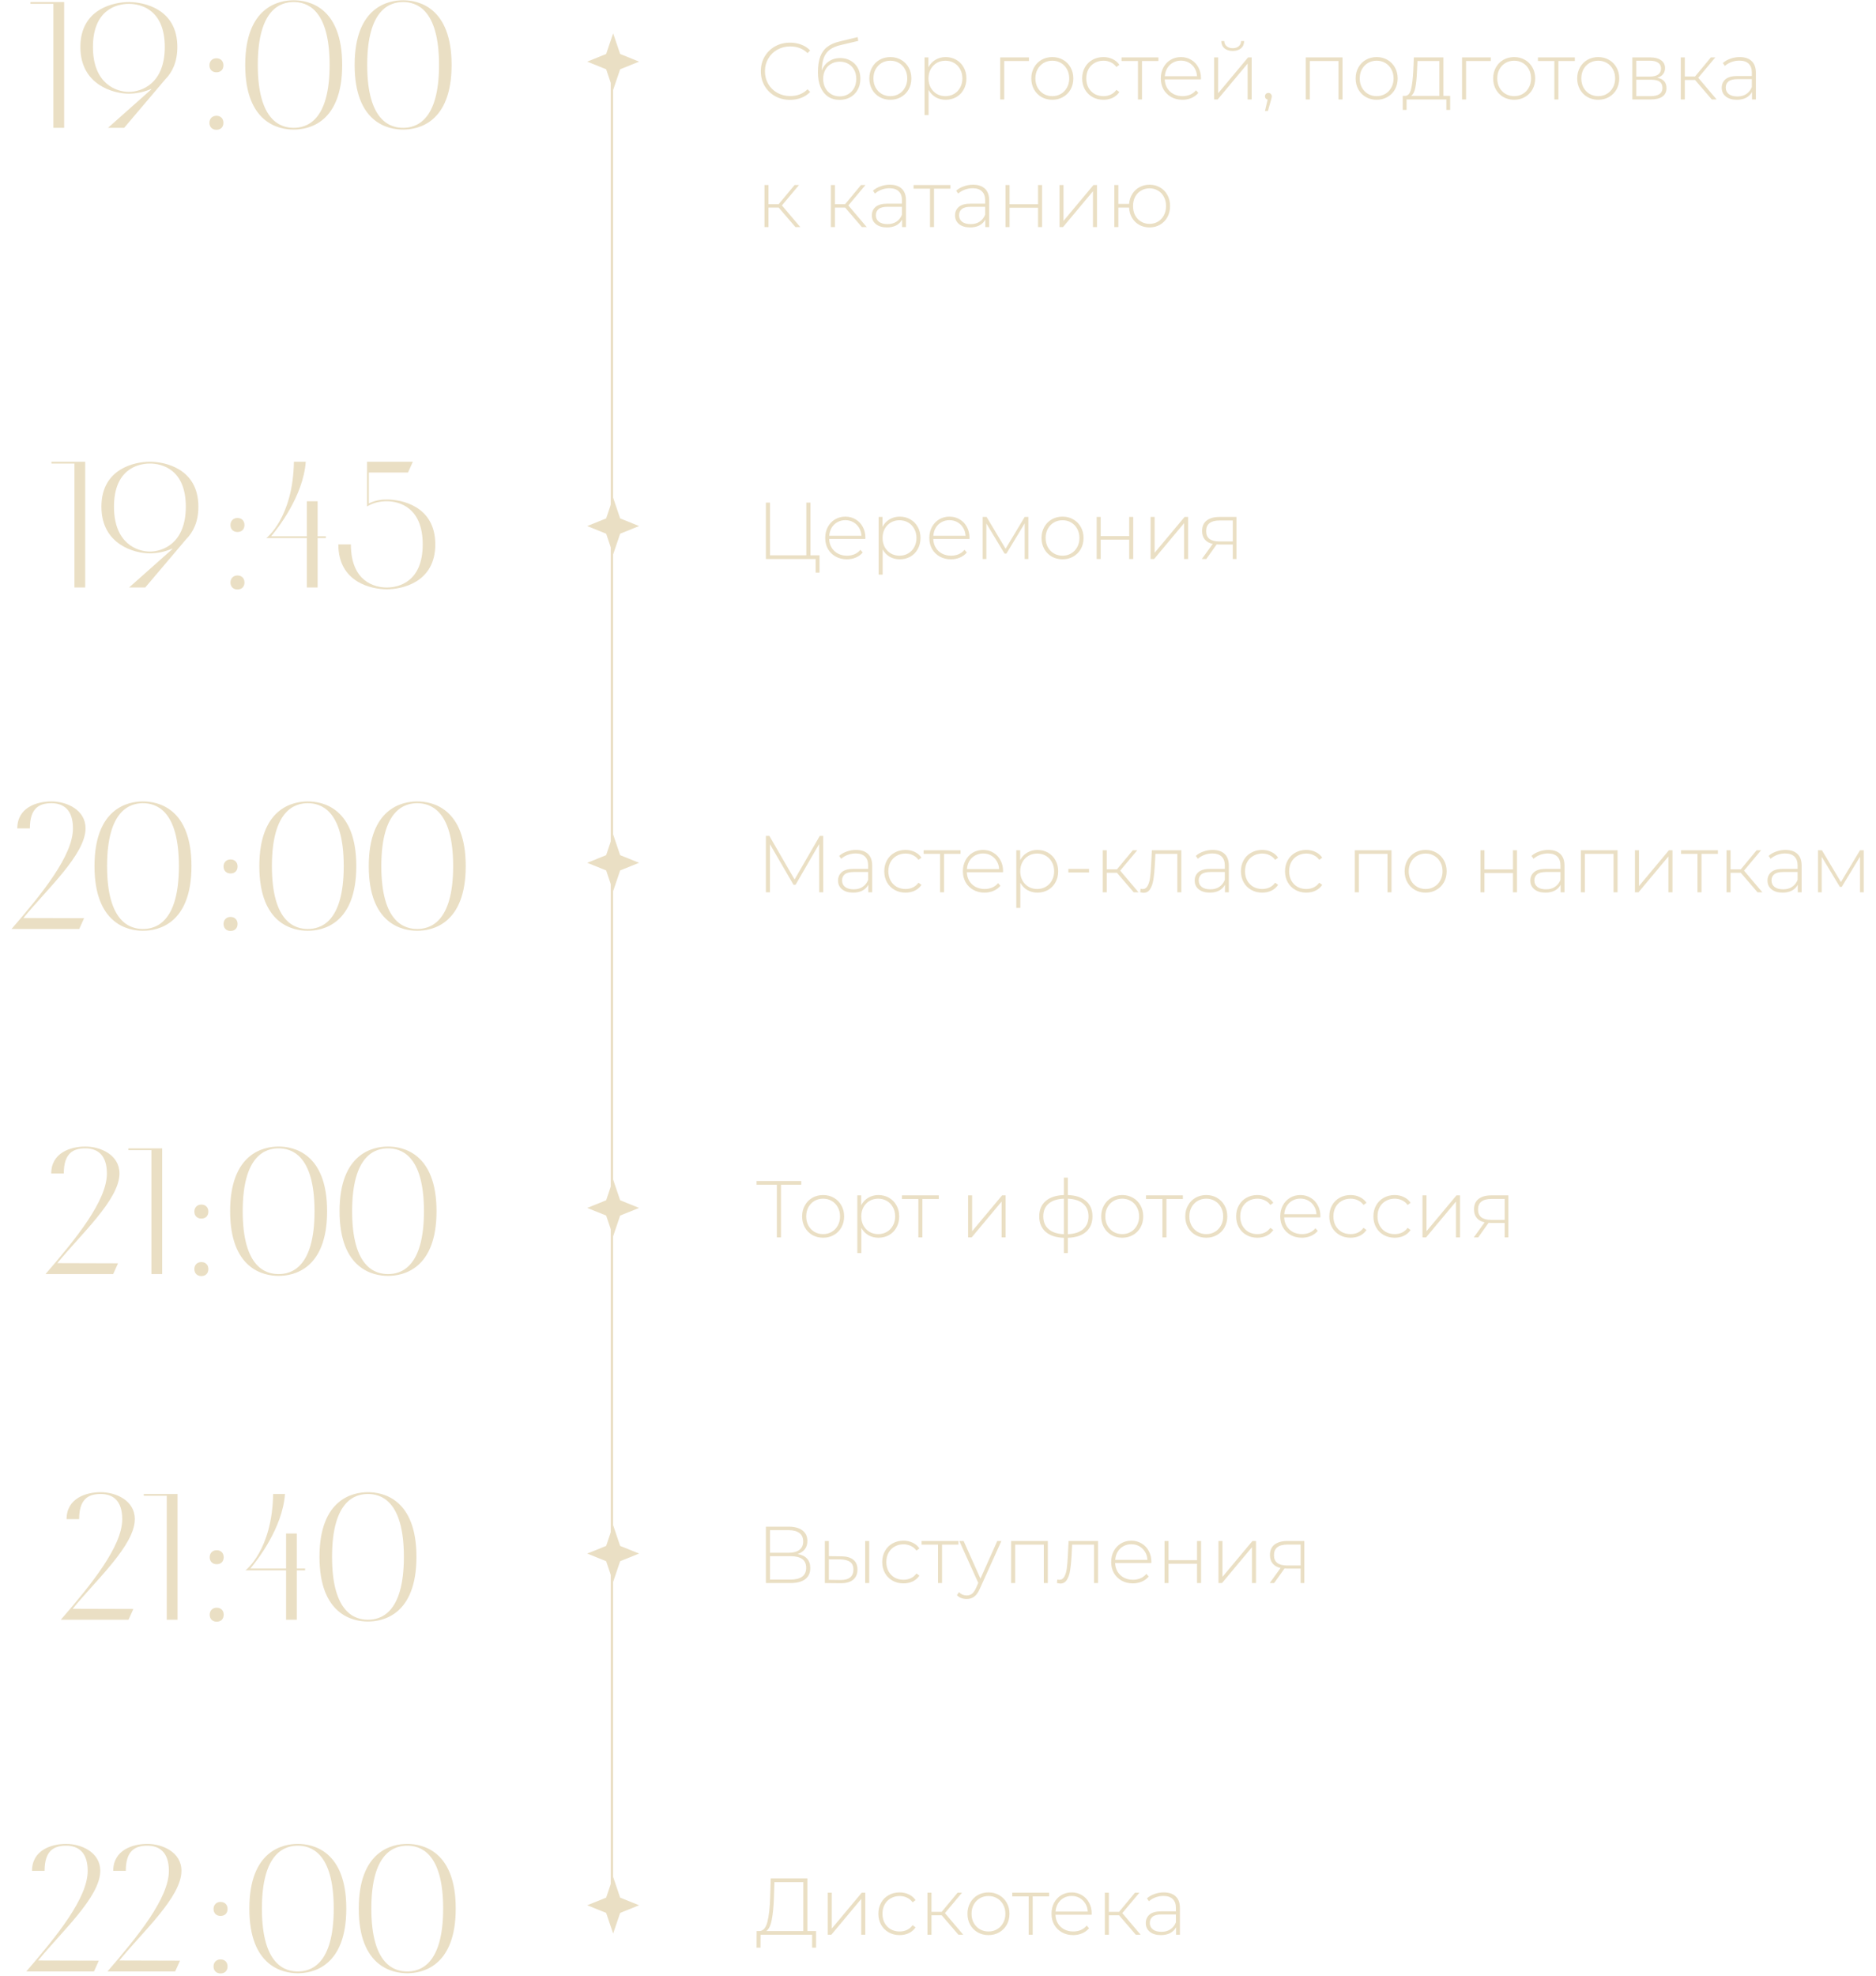 <?xml version="1.0" encoding="UTF-8"?> <svg xmlns="http://www.w3.org/2000/svg" width="397" height="418" viewBox="0 0 397 418" fill="none"><path d="M13.577 27.035H11.297V0.815H6.433V0.435H13.577V27.035ZM27.269 0.435C30.423 0.435 37.529 1.841 37.529 9.935C37.529 13.089 36.465 15.293 34.945 16.813L26.281 27.035H22.861L32.019 18.903L31.943 18.827C30.233 19.587 28.447 19.815 27.269 19.815C24.115 19.815 17.009 18.029 17.009 9.935C17.009 1.841 24.115 0.435 27.269 0.435ZM27.269 19.435C29.853 19.435 34.869 17.801 34.869 9.935C34.869 2.069 29.853 0.815 27.269 0.815C24.685 0.815 19.669 2.069 19.669 9.935C19.669 17.801 24.685 19.435 27.269 19.435ZM44.318 13.811C44.318 12.937 44.926 12.329 45.8 12.329C46.712 12.329 47.282 12.937 47.282 13.811C47.282 14.723 46.712 15.293 45.8 15.293C44.926 15.293 44.318 14.723 44.318 13.811ZM44.318 25.971C44.318 25.097 44.926 24.489 45.8 24.489C46.712 24.489 47.282 25.097 47.282 25.971C47.282 26.883 46.712 27.453 45.8 27.453C44.926 27.453 44.318 26.883 44.318 25.971ZM51.892 13.735C51.892 1.461 58.998 0.055 62.152 0.055C65.306 0.055 72.412 1.461 72.412 13.735C72.412 26.009 65.306 27.415 62.152 27.415C58.998 27.415 51.892 26.009 51.892 13.735ZM69.752 13.735C69.752 1.689 64.736 0.435 62.152 0.435C59.568 0.435 54.552 1.689 54.552 13.735C54.552 25.781 59.568 27.035 62.152 27.035C64.736 27.035 69.752 25.781 69.752 13.735ZM75.048 13.735C75.048 1.461 82.154 0.055 85.308 0.055C88.462 0.055 95.568 1.461 95.568 13.735C95.568 26.009 88.462 27.415 85.308 27.415C82.154 27.415 75.048 26.009 75.048 13.735ZM92.908 13.735C92.908 1.689 87.892 0.435 85.308 0.435C82.724 0.435 77.708 1.689 77.708 13.735C77.708 25.781 82.724 27.035 85.308 27.035C87.892 27.035 92.908 25.781 92.908 13.735Z" fill="#EADFC4"></path><path d="M15.441 175.216C15.441 171.302 13.465 169.896 10.881 169.896C8.297 169.896 6.321 170.922 6.321 175.216H3.661C3.661 170.846 7.727 169.516 10.881 169.516C14.035 169.516 18.101 171.226 18.101 175.216C18.101 180.764 9.817 188.174 4.953 194.178L17.797 194.216L16.771 196.496H2.445C8.981 188.934 15.441 180.954 15.441 175.216ZM19.998 183.196C19.998 170.922 27.104 169.516 30.258 169.516C33.412 169.516 40.518 170.922 40.518 183.196C40.518 195.47 33.412 196.876 30.258 196.876C27.104 196.876 19.998 195.47 19.998 183.196ZM37.858 183.196C37.858 171.15 32.842 169.896 30.258 169.896C27.674 169.896 22.658 171.15 22.658 183.196C22.658 195.242 27.674 196.496 30.258 196.496C32.842 196.496 37.858 195.242 37.858 183.196ZM47.306 183.272C47.306 182.398 47.914 181.79 48.788 181.79C49.7 181.79 50.27 182.398 50.27 183.272C50.27 184.184 49.7 184.754 48.788 184.754C47.914 184.754 47.306 184.184 47.306 183.272ZM47.306 195.432C47.306 194.558 47.914 193.95 48.788 193.95C49.7 193.95 50.27 194.558 50.27 195.432C50.27 196.344 49.7 196.914 48.788 196.914C47.914 196.914 47.306 196.344 47.306 195.432ZM54.88 183.196C54.88 170.922 61.986 169.516 65.141 169.516C68.294 169.516 75.4 170.922 75.4 183.196C75.4 195.47 68.294 196.876 65.141 196.876C61.986 196.876 54.88 195.47 54.88 183.196ZM72.74 183.196C72.74 171.15 67.725 169.896 65.141 169.896C62.556 169.896 57.541 171.15 57.541 183.196C57.541 195.242 62.556 196.496 65.141 196.496C67.725 196.496 72.74 195.242 72.74 183.196ZM78.037 183.196C78.037 170.922 85.143 169.516 88.297 169.516C91.451 169.516 98.557 170.922 98.557 183.196C98.557 195.47 91.451 196.876 88.297 196.876C85.143 196.876 78.037 195.47 78.037 183.196ZM95.897 183.196C95.897 171.15 90.881 169.896 88.297 169.896C85.713 169.896 80.697 171.15 80.697 183.196C80.697 195.242 85.713 196.496 88.297 196.496C90.881 196.496 95.897 195.242 95.897 183.196Z" fill="#EADFC4"></path><path d="M22.621 248.216C22.621 244.302 20.645 242.896 18.061 242.896C15.477 242.896 13.501 243.922 13.501 248.216H10.841C10.841 243.846 14.907 242.516 18.061 242.516C21.215 242.516 25.281 244.226 25.281 248.216C25.281 253.764 16.997 261.174 12.133 267.178L24.977 267.216L23.951 269.496H9.625C16.161 261.934 22.621 253.954 22.621 248.216ZM34.321 269.496H32.041V243.276H27.177V242.896H34.321V269.496ZM41.127 256.272C41.127 255.398 41.735 254.79 42.609 254.79C43.521 254.79 44.091 255.398 44.091 256.272C44.091 257.184 43.521 257.754 42.609 257.754C41.735 257.754 41.127 257.184 41.127 256.272ZM41.127 268.432C41.127 267.558 41.735 266.95 42.609 266.95C43.521 266.95 44.091 267.558 44.091 268.432C44.091 269.344 43.521 269.914 42.609 269.914C41.735 269.914 41.127 269.344 41.127 268.432ZM48.701 256.196C48.701 243.922 55.807 242.516 58.961 242.516C62.115 242.516 69.221 243.922 69.221 256.196C69.221 268.47 62.115 269.876 58.961 269.876C55.807 269.876 48.701 268.47 48.701 256.196ZM66.561 256.196C66.561 244.15 61.545 242.896 58.961 242.896C56.377 242.896 51.361 244.15 51.361 256.196C51.361 268.242 56.377 269.496 58.961 269.496C61.545 269.496 66.561 268.242 66.561 256.196ZM71.857 256.196C71.857 243.922 78.963 242.516 82.117 242.516C85.271 242.516 92.377 243.922 92.377 256.196C92.377 268.47 85.271 269.876 82.117 269.876C78.963 269.876 71.857 268.47 71.857 256.196ZM89.717 256.196C89.717 244.15 84.701 242.896 82.117 242.896C79.533 242.896 74.517 244.15 74.517 256.196C74.517 268.242 79.533 269.496 82.117 269.496C84.701 269.496 89.717 268.242 89.717 256.196Z" fill="#EADFC4"></path><path d="M25.869 321.325C25.869 317.411 23.893 316.005 21.309 316.005C18.725 316.005 16.749 317.031 16.749 321.325H14.089C14.089 316.955 18.155 315.625 21.309 315.625C24.463 315.625 28.529 317.335 28.529 321.325C28.529 326.873 20.245 334.283 15.381 340.287L28.225 340.325L27.199 342.605H12.873C19.409 335.043 25.869 327.063 25.869 321.325ZM37.569 342.605H35.289V316.385H30.425V316.005H37.569V342.605ZM44.375 329.381C44.375 328.507 44.983 327.899 45.857 327.899C46.769 327.899 47.339 328.507 47.339 329.381C47.339 330.293 46.769 330.863 45.857 330.863C44.983 330.863 44.375 330.293 44.375 329.381ZM44.375 341.541C44.375 340.667 44.983 340.059 45.857 340.059C46.769 340.059 47.339 340.667 47.339 341.541C47.339 342.453 46.769 343.023 45.857 343.023C44.983 343.023 44.375 342.453 44.375 341.541ZM62.817 342.605H60.537V332.155H51.949C51.949 332.155 57.611 327.899 57.801 316.005H60.309C59.777 323.301 54.343 330.141 52.975 331.775H60.537V324.365H62.817V331.775H64.565V332.155H62.817V342.605ZM67.609 329.305C67.609 317.031 74.715 315.625 77.869 315.625C81.023 315.625 88.129 317.031 88.129 329.305C88.129 341.579 81.023 342.985 77.869 342.985C74.715 342.985 67.609 341.579 67.609 329.305ZM85.469 329.305C85.469 317.259 80.453 316.005 77.869 316.005C75.285 316.005 70.269 317.259 70.269 329.305C70.269 341.351 75.285 342.605 77.869 342.605C80.453 342.605 85.469 341.351 85.469 329.305Z" fill="#EADFC4"></path><path d="M18.557 395.72C18.557 391.806 16.581 390.4 13.997 390.4C11.413 390.4 9.437 391.426 9.437 395.72H6.777C6.777 391.35 10.843 390.02 13.997 390.02C17.151 390.02 21.217 391.73 21.217 395.72C21.217 401.268 12.933 408.678 8.069 414.682L20.913 414.72L19.887 417H5.561C12.097 409.438 18.557 401.458 18.557 395.72ZM35.739 395.72C35.739 391.806 33.763 390.4 31.179 390.4C28.595 390.4 26.619 391.426 26.619 395.72H23.959C23.959 391.35 28.025 390.02 31.179 390.02C34.333 390.02 38.399 391.73 38.399 395.72C38.399 401.268 30.115 408.678 25.251 414.682L38.095 414.72L37.069 417H22.743C29.279 409.438 35.739 401.458 35.739 395.72ZM45.19 403.776C45.19 402.902 45.798 402.294 46.672 402.294C47.584 402.294 48.154 402.902 48.154 403.776C48.154 404.688 47.584 405.258 46.672 405.258C45.798 405.258 45.19 404.688 45.19 403.776ZM45.19 415.936C45.19 415.062 45.798 414.454 46.672 414.454C47.584 414.454 48.154 415.062 48.154 415.936C48.154 416.848 47.584 417.418 46.672 417.418C45.798 417.418 45.19 416.848 45.19 415.936ZM52.764 403.7C52.764 391.426 59.87 390.02 63.024 390.02C66.178 390.02 73.284 391.426 73.284 403.7C73.284 415.974 66.178 417.38 63.024 417.38C59.87 417.38 52.764 415.974 52.764 403.7ZM70.624 403.7C70.624 391.654 65.608 390.4 63.024 390.4C60.44 390.4 55.424 391.654 55.424 403.7C55.424 415.746 60.44 417 63.024 417C65.608 417 70.624 415.746 70.624 403.7ZM75.921 403.7C75.921 391.426 83.026 390.02 86.18 390.02C89.335 390.02 96.441 391.426 96.441 403.7C96.441 415.974 89.335 417.38 86.18 417.38C83.026 417.38 75.921 415.974 75.921 403.7ZM93.781 403.7C93.781 391.654 88.764 390.4 86.18 390.4C83.597 390.4 78.581 391.654 78.581 403.7C78.581 415.746 83.597 417 86.18 417C88.764 417 93.781 415.746 93.781 403.7Z" fill="#EADFC4"></path><path d="M18.029 124.27H15.749V98.049H10.885V97.669H18.029V124.27ZM31.721 97.669C34.876 97.669 41.981 99.076 41.981 107.17C41.981 110.324 40.917 112.528 39.398 114.048L30.733 124.27H27.314L36.471 116.138L36.395 116.062C34.685 116.822 32.9 117.05 31.721 117.05C28.567 117.05 21.462 115.264 21.462 107.17C21.462 99.076 28.567 97.669 31.721 97.669ZM31.721 116.67C34.306 116.67 39.322 115.036 39.322 107.17C39.322 99.303 34.306 98.049 31.721 98.049C29.137 98.049 24.122 99.303 24.122 107.17C24.122 115.036 29.137 116.67 31.721 116.67ZM48.77 111.046C48.77 110.172 49.378 109.564 50.252 109.564C51.164 109.564 51.734 110.172 51.734 111.046C51.734 111.958 51.164 112.528 50.252 112.528C49.378 112.528 48.77 111.958 48.77 111.046ZM48.77 123.206C48.77 122.332 49.378 121.724 50.252 121.724C51.164 121.724 51.734 122.332 51.734 123.206C51.734 124.118 51.164 124.688 50.252 124.688C49.378 124.688 48.77 124.118 48.77 123.206ZM67.212 124.27H64.932V113.82H56.344C56.344 113.82 62.006 109.564 62.196 97.669H64.704C64.172 104.966 58.738 111.806 57.37 113.44H64.932V106.03H67.212V113.44H68.96V113.82H67.212V124.27ZM77.676 107.132V97.669H87.366L86.34 99.95H78.056V106.486C79.5 105.764 80.868 105.65 81.856 105.65C85.01 105.65 92.116 107.056 92.116 115.15C92.116 123.244 85.01 124.65 81.856 124.65C78.702 124.65 71.596 123.244 71.596 115.15H74.256C74.256 123.016 79.272 124.27 81.856 124.27C84.44 124.27 89.456 123.016 89.456 115.15C89.456 107.284 84.44 106.03 81.856 106.03C80.716 106.03 79.12 106.22 77.676 107.132Z" fill="#EADFC4"></path><path d="M167.194 21.12C166.024 21.12 164.968 20.859 164.025 20.337C163.093 19.814 162.355 19.093 161.81 18.173C161.276 17.253 161.009 16.219 161.009 15.072C161.009 13.924 161.276 12.891 161.81 11.971C162.355 11.051 163.093 10.329 164.025 9.807C164.968 9.284 166.024 9.023 167.194 9.023C168.057 9.023 168.852 9.165 169.579 9.449C170.306 9.722 170.925 10.13 171.437 10.676L170.891 11.238C169.937 10.295 168.716 9.824 167.228 9.824C166.228 9.824 165.32 10.051 164.502 10.505C163.684 10.96 163.042 11.59 162.577 12.397C162.111 13.192 161.878 14.084 161.878 15.072C161.878 16.06 162.111 16.957 162.577 17.764C163.042 18.559 163.684 19.184 164.502 19.638C165.32 20.092 166.228 20.32 167.228 20.32C168.705 20.32 169.926 19.843 170.891 18.888L171.437 19.451C170.925 19.996 170.301 20.41 169.562 20.694C168.835 20.978 168.046 21.12 167.194 21.12ZM177.813 12.277C178.642 12.277 179.374 12.465 180.011 12.84C180.658 13.203 181.164 13.714 181.527 14.373C181.89 15.032 182.072 15.793 182.072 16.656C182.072 17.52 181.885 18.292 181.51 18.974C181.146 19.644 180.63 20.172 179.959 20.558C179.301 20.933 178.545 21.12 177.693 21.12C176.716 21.12 175.882 20.882 175.189 20.405C174.507 19.928 173.985 19.252 173.621 18.377C173.269 17.503 173.093 16.48 173.093 15.31C173.093 13.981 173.252 12.879 173.57 12.005C173.899 11.13 174.388 10.443 175.035 9.943C175.694 9.432 176.535 9.051 177.557 8.802L181.493 7.847L181.629 8.648L177.881 9.534C176.961 9.75 176.211 10.068 175.632 10.488C175.064 10.897 174.638 11.46 174.354 12.175C174.07 12.891 173.922 13.805 173.911 14.918C174.206 14.101 174.7 13.459 175.393 12.993C176.086 12.516 176.893 12.277 177.813 12.277ZM177.71 20.388C178.381 20.388 178.983 20.229 179.516 19.911C180.05 19.593 180.465 19.155 180.76 18.599C181.056 18.031 181.203 17.389 181.203 16.673C181.203 15.958 181.056 15.327 180.76 14.782C180.465 14.226 180.05 13.8 179.516 13.504C178.994 13.197 178.392 13.044 177.71 13.044C177.029 13.044 176.421 13.197 175.887 13.504C175.353 13.8 174.939 14.226 174.643 14.782C174.348 15.327 174.2 15.958 174.2 16.673C174.2 17.389 174.348 18.031 174.643 18.599C174.939 19.155 175.353 19.593 175.887 19.911C176.421 20.229 177.029 20.388 177.71 20.388ZM188.415 21.103C187.574 21.103 186.813 20.91 186.132 20.524C185.461 20.138 184.933 19.604 184.547 18.922C184.161 18.23 183.968 17.451 183.968 16.588C183.968 15.725 184.161 14.952 184.547 14.271C184.933 13.578 185.461 13.038 186.132 12.652C186.813 12.266 187.574 12.073 188.415 12.073C189.255 12.073 190.011 12.266 190.681 12.652C191.362 13.038 191.896 13.578 192.283 14.271C192.669 14.952 192.862 15.725 192.862 16.588C192.862 17.451 192.669 18.23 192.283 18.922C191.896 19.604 191.362 20.138 190.681 20.524C190.011 20.91 189.255 21.103 188.415 21.103ZM188.415 20.337C189.096 20.337 189.704 20.178 190.238 19.86C190.783 19.541 191.209 19.099 191.516 18.53C191.834 17.963 191.993 17.315 191.993 16.588C191.993 15.861 191.834 15.214 191.516 14.646C191.209 14.078 190.783 13.635 190.238 13.317C189.704 12.999 189.096 12.84 188.415 12.84C187.733 12.84 187.12 12.999 186.575 13.317C186.041 13.635 185.615 14.078 185.297 14.646C184.99 15.214 184.837 15.861 184.837 16.588C184.837 17.315 184.99 17.963 185.297 18.53C185.615 19.099 186.041 19.541 186.575 19.86C187.12 20.178 187.733 20.337 188.415 20.337ZM200.117 12.073C200.947 12.073 201.696 12.266 202.366 12.652C203.037 13.038 203.559 13.572 203.934 14.254C204.32 14.935 204.513 15.713 204.513 16.588C204.513 17.463 204.32 18.247 203.934 18.939C203.559 19.621 203.037 20.155 202.366 20.541C201.696 20.916 200.947 21.103 200.117 21.103C199.334 21.103 198.624 20.922 197.988 20.558C197.352 20.183 196.857 19.666 196.505 19.008V24.341H195.653V12.141H196.471V14.237C196.823 13.555 197.317 13.027 197.954 12.652C198.601 12.266 199.322 12.073 200.117 12.073ZM200.066 20.337C200.748 20.337 201.361 20.178 201.906 19.86C202.452 19.541 202.878 19.099 203.184 18.53C203.502 17.963 203.661 17.315 203.661 16.588C203.661 15.861 203.502 15.214 203.184 14.646C202.878 14.078 202.452 13.635 201.906 13.317C201.361 12.999 200.748 12.84 200.066 12.84C199.385 12.84 198.771 12.999 198.226 13.317C197.692 13.635 197.266 14.078 196.948 14.646C196.642 15.214 196.488 15.861 196.488 16.588C196.488 17.315 196.642 17.963 196.948 18.53C197.266 19.099 197.692 19.541 198.226 19.86C198.771 20.178 199.385 20.337 200.066 20.337ZM217.743 12.908H212.512V21.035H211.66V12.141H217.743V12.908ZM222.691 21.103C221.851 21.103 221.09 20.91 220.408 20.524C219.738 20.138 219.21 19.604 218.824 18.922C218.437 18.23 218.244 17.451 218.244 16.588C218.244 15.725 218.437 14.952 218.824 14.271C219.21 13.578 219.738 13.038 220.408 12.652C221.09 12.266 221.851 12.073 222.691 12.073C223.532 12.073 224.287 12.266 224.957 12.652C225.639 13.038 226.173 13.578 226.559 14.271C226.945 14.952 227.138 15.725 227.138 16.588C227.138 17.451 226.945 18.23 226.559 18.922C226.173 19.604 225.639 20.138 224.957 20.524C224.287 20.91 223.532 21.103 222.691 21.103ZM222.691 20.337C223.373 20.337 223.981 20.178 224.514 19.86C225.06 19.541 225.486 19.099 225.792 18.53C226.11 17.963 226.269 17.315 226.269 16.588C226.269 15.861 226.11 15.214 225.792 14.646C225.486 14.078 225.06 13.635 224.514 13.317C223.981 12.999 223.373 12.84 222.691 12.84C222.01 12.84 221.396 12.999 220.851 13.317C220.317 13.635 219.891 14.078 219.573 14.646C219.267 15.214 219.113 15.861 219.113 16.588C219.113 17.315 219.267 17.963 219.573 18.53C219.891 19.099 220.317 19.541 220.851 19.86C221.396 20.178 222.01 20.337 222.691 20.337ZM233.508 21.103C232.645 21.103 231.872 20.91 231.191 20.524C230.509 20.138 229.975 19.604 229.589 18.922C229.203 18.23 229.01 17.451 229.01 16.588C229.01 15.713 229.203 14.935 229.589 14.254C229.975 13.561 230.509 13.027 231.191 12.652C231.872 12.266 232.645 12.073 233.508 12.073C234.224 12.073 234.871 12.215 235.45 12.499C236.041 12.771 236.518 13.175 236.882 13.709L236.251 14.169C235.933 13.726 235.536 13.396 235.059 13.18C234.593 12.953 234.076 12.84 233.508 12.84C232.815 12.84 232.19 12.999 231.634 13.317C231.089 13.623 230.657 14.061 230.339 14.629C230.032 15.197 229.879 15.85 229.879 16.588C229.879 17.326 230.032 17.98 230.339 18.547C230.657 19.116 231.089 19.558 231.634 19.877C232.19 20.183 232.815 20.337 233.508 20.337C234.076 20.337 234.593 20.229 235.059 20.013C235.536 19.786 235.933 19.451 236.251 19.008L236.882 19.468C236.518 20.002 236.041 20.41 235.45 20.694C234.871 20.967 234.224 21.103 233.508 21.103ZM245.144 12.908H241.668V21.035H240.816V12.908H237.34V12.141H245.144V12.908ZM254.134 16.793H246.484C246.507 17.485 246.683 18.105 247.012 18.65C247.341 19.184 247.784 19.598 248.341 19.894C248.909 20.189 249.545 20.337 250.249 20.337C250.829 20.337 251.363 20.234 251.851 20.03C252.351 19.814 252.765 19.502 253.095 19.093L253.589 19.655C253.203 20.121 252.714 20.479 252.124 20.729C251.544 20.978 250.914 21.103 250.232 21.103C249.346 21.103 248.557 20.91 247.864 20.524C247.171 20.138 246.626 19.604 246.228 18.922C245.842 18.241 245.649 17.463 245.649 16.588C245.649 15.725 245.831 14.952 246.194 14.271C246.569 13.578 247.08 13.038 247.728 12.652C248.375 12.266 249.102 12.073 249.909 12.073C250.715 12.073 251.436 12.266 252.072 12.652C252.72 13.027 253.225 13.555 253.589 14.237C253.964 14.918 254.151 15.691 254.151 16.554L254.134 16.793ZM249.909 12.823C249.284 12.823 248.722 12.965 248.222 13.249C247.722 13.521 247.319 13.913 247.012 14.424C246.717 14.924 246.546 15.492 246.501 16.128H253.316C253.282 15.492 253.112 14.924 252.805 14.424C252.498 13.924 252.095 13.533 251.595 13.249C251.096 12.965 250.533 12.823 249.909 12.823ZM256.935 12.141H257.787V19.723L264.125 12.141H264.875V21.035H264.023V13.453L257.685 21.035H256.935V12.141ZM260.871 10.778C260.155 10.778 259.576 10.596 259.133 10.233C258.69 9.858 258.463 9.341 258.451 8.682H259.082C259.093 9.148 259.263 9.517 259.593 9.79C259.934 10.062 260.36 10.199 260.871 10.199C261.382 10.199 261.802 10.062 262.132 9.79C262.461 9.517 262.631 9.148 262.643 8.682H263.29C263.279 9.341 263.052 9.858 262.609 10.233C262.166 10.596 261.586 10.778 260.871 10.778ZM268.413 19.655C268.617 19.655 268.787 19.729 268.924 19.877C269.06 20.013 269.128 20.178 269.128 20.371C269.128 20.484 269.111 20.604 269.077 20.729C269.054 20.853 269.02 20.995 268.975 21.154L268.31 23.472H267.697L268.259 21.069C268.089 21.024 267.953 20.944 267.85 20.831C267.748 20.706 267.697 20.552 267.697 20.371C267.697 20.166 267.765 19.996 267.901 19.86C268.038 19.723 268.208 19.655 268.413 19.655ZM284.106 12.141V21.035H283.254V12.908H277.188V21.035H276.336V12.141H284.106ZM291.328 21.103C290.487 21.103 289.726 20.91 289.045 20.524C288.374 20.138 287.846 19.604 287.46 18.922C287.074 18.23 286.881 17.451 286.881 16.588C286.881 15.725 287.074 14.952 287.46 14.271C287.846 13.578 288.374 13.038 289.045 12.652C289.726 12.266 290.487 12.073 291.328 12.073C292.168 12.073 292.924 12.266 293.594 12.652C294.275 13.038 294.809 13.578 295.195 14.271C295.582 14.952 295.775 15.725 295.775 16.588C295.775 17.451 295.582 18.23 295.195 18.922C294.809 19.604 294.275 20.138 293.594 20.524C292.924 20.91 292.168 21.103 291.328 21.103ZM291.328 20.337C292.009 20.337 292.617 20.178 293.151 19.86C293.696 19.541 294.122 19.099 294.429 18.53C294.747 17.963 294.906 17.315 294.906 16.588C294.906 15.861 294.747 15.214 294.429 14.646C294.122 14.078 293.696 13.635 293.151 13.317C292.617 12.999 292.009 12.84 291.328 12.84C290.646 12.84 290.033 12.999 289.488 13.317C288.954 13.635 288.528 14.078 288.21 14.646C287.903 15.214 287.75 15.861 287.75 16.588C287.75 17.315 287.903 17.963 288.21 18.53C288.528 19.099 288.954 19.541 289.488 19.86C290.033 20.178 290.646 20.337 291.328 20.337ZM306.882 20.285V23.25H306.081V21.035H297.664V23.25H296.846V20.285H297.374C297.976 20.251 298.385 19.786 298.601 18.888C298.828 17.98 298.987 16.707 299.078 15.072L299.198 12.141H305.451V20.285H306.882ZM299.862 15.123C299.805 16.474 299.692 17.599 299.521 18.496C299.351 19.394 299.044 19.99 298.601 20.285H304.599V12.908H299.964L299.862 15.123ZM315.481 12.908H310.25V21.035H309.398V12.141H315.481V12.908ZM320.43 21.103C319.589 21.103 318.828 20.91 318.146 20.524C317.476 20.138 316.948 19.604 316.562 18.922C316.176 18.23 315.983 17.451 315.983 16.588C315.983 15.725 316.176 14.952 316.562 14.271C316.948 13.578 317.476 13.038 318.146 12.652C318.828 12.266 319.589 12.073 320.43 12.073C321.27 12.073 322.025 12.266 322.696 12.652C323.377 13.038 323.911 13.578 324.297 14.271C324.683 14.952 324.877 15.725 324.877 16.588C324.877 17.451 324.683 18.23 324.297 18.922C323.911 19.604 323.377 20.138 322.696 20.524C322.025 20.91 321.27 21.103 320.43 21.103ZM320.43 20.337C321.111 20.337 321.719 20.178 322.253 19.86C322.798 19.541 323.224 19.099 323.531 18.53C323.849 17.963 324.008 17.315 324.008 16.588C324.008 15.861 323.849 15.214 323.531 14.646C323.224 14.078 322.798 13.635 322.253 13.317C321.719 12.999 321.111 12.84 320.43 12.84C319.748 12.84 319.135 12.999 318.589 13.317C318.056 13.635 317.63 14.078 317.312 14.646C317.005 15.214 316.851 15.861 316.851 16.588C316.851 17.315 317.005 17.963 317.312 18.53C317.63 19.099 318.056 19.541 318.589 19.86C319.135 20.178 319.748 20.337 320.43 20.337ZM333.265 12.908H329.789V21.035H328.937V12.908H325.461V12.141H333.265V12.908ZM338.217 21.103C337.376 21.103 336.615 20.91 335.934 20.524C335.263 20.138 334.735 19.604 334.349 18.922C333.963 18.23 333.77 17.451 333.77 16.588C333.77 15.725 333.963 14.952 334.349 14.271C334.735 13.578 335.263 13.038 335.934 12.652C336.615 12.266 337.376 12.073 338.217 12.073C339.057 12.073 339.813 12.266 340.483 12.652C341.164 13.038 341.698 13.578 342.085 14.271C342.471 14.952 342.664 15.725 342.664 16.588C342.664 17.451 342.471 18.23 342.085 18.922C341.698 19.604 341.164 20.138 340.483 20.524C339.813 20.91 339.057 21.103 338.217 21.103ZM338.217 20.337C338.898 20.337 339.506 20.178 340.04 19.86C340.585 19.541 341.011 19.099 341.318 18.53C341.636 17.963 341.795 17.315 341.795 16.588C341.795 15.861 341.636 15.214 341.318 14.646C341.011 14.078 340.585 13.635 340.04 13.317C339.506 12.999 338.898 12.84 338.217 12.84C337.535 12.84 336.922 12.999 336.377 13.317C335.843 13.635 335.417 14.078 335.099 14.646C334.792 15.214 334.639 15.861 334.639 16.588C334.639 17.315 334.792 17.963 335.099 18.53C335.417 19.099 335.843 19.541 336.377 19.86C336.922 20.178 337.535 20.337 338.217 20.337ZM350.703 16.452C352.009 16.679 352.663 17.412 352.663 18.65C352.663 19.422 352.379 20.013 351.811 20.422C351.254 20.831 350.414 21.035 349.289 21.035H345.438V12.141H349.187C350.175 12.141 350.947 12.34 351.504 12.737C352.072 13.124 352.356 13.68 352.356 14.407C352.356 14.93 352.208 15.367 351.913 15.719C351.629 16.06 351.226 16.304 350.703 16.452ZM346.273 16.196H349.136C349.897 16.196 350.482 16.054 350.891 15.77C351.3 15.475 351.504 15.055 351.504 14.509C351.504 13.953 351.3 13.538 350.891 13.266C350.493 12.982 349.908 12.84 349.136 12.84H346.273V16.196ZM349.272 20.337C350.964 20.337 351.811 19.763 351.811 18.616C351.811 18.014 351.618 17.571 351.231 17.287C350.845 17.003 350.237 16.861 349.408 16.861H346.273V20.337H349.272ZM358.704 16.912H356.54V21.035H355.688V12.141H356.54V16.179H358.704L362.06 12.141H362.997L359.385 16.452L363.27 21.035H362.248L358.704 16.912ZM368.153 12.073C369.255 12.073 370.101 12.357 370.692 12.925C371.283 13.481 371.578 14.305 371.578 15.395V21.035H370.76V19.451C370.476 19.973 370.062 20.382 369.516 20.677C368.971 20.961 368.318 21.103 367.557 21.103C366.569 21.103 365.785 20.87 365.206 20.405C364.638 19.939 364.354 19.326 364.354 18.565C364.354 17.826 364.615 17.23 365.137 16.776C365.671 16.31 366.518 16.077 367.676 16.077H370.726V15.361C370.726 14.532 370.499 13.902 370.044 13.47C369.601 13.038 368.948 12.823 368.085 12.823C367.494 12.823 366.926 12.925 366.381 13.129C365.847 13.334 365.393 13.606 365.018 13.947L364.592 13.334C365.035 12.936 365.569 12.63 366.194 12.414C366.819 12.187 367.472 12.073 368.153 12.073ZM367.676 20.405C368.414 20.405 369.039 20.234 369.55 19.894C370.073 19.553 370.465 19.059 370.726 18.411V16.741H367.693C366.819 16.741 366.182 16.901 365.785 17.218C365.399 17.537 365.206 17.974 365.206 18.53C365.206 19.11 365.421 19.57 365.853 19.911C366.285 20.24 366.892 20.405 367.676 20.405ZM164.792 43.912H162.628V48.035H161.776V39.141H162.628V43.179H164.792L168.148 39.141H169.085L165.473 43.452L169.358 48.035H168.336L164.792 43.912ZM178.852 43.912H176.688V48.035H175.836V39.141H176.688V43.179H178.852L182.208 39.141H183.145L179.533 43.452L183.418 48.035H182.396L178.852 43.912ZM188.301 39.073C189.403 39.073 190.249 39.357 190.84 39.925C191.43 40.481 191.726 41.305 191.726 42.395V48.035H190.908V46.451C190.624 46.973 190.209 47.382 189.664 47.677C189.119 47.961 188.466 48.103 187.705 48.103C186.716 48.103 185.933 47.87 185.353 47.405C184.785 46.939 184.501 46.326 184.501 45.565C184.501 44.826 184.763 44.23 185.285 43.776C185.819 43.31 186.665 43.077 187.824 43.077H190.874V42.361C190.874 41.532 190.647 40.902 190.192 40.47C189.749 40.038 189.096 39.823 188.233 39.823C187.642 39.823 187.074 39.925 186.529 40.129C185.995 40.334 185.541 40.606 185.166 40.947L184.74 40.334C185.183 39.936 185.717 39.63 186.342 39.414C186.966 39.187 187.619 39.073 188.301 39.073ZM187.824 47.405C188.562 47.405 189.187 47.234 189.698 46.894C190.221 46.553 190.613 46.059 190.874 45.411V43.742H187.841C186.966 43.742 186.33 43.901 185.933 44.218C185.546 44.537 185.353 44.974 185.353 45.531C185.353 46.11 185.569 46.57 186.001 46.911C186.432 47.24 187.04 47.405 187.824 47.405ZM201.133 39.908H197.658V48.035H196.806V39.908H193.33V39.141H201.133V39.908ZM205.905 39.073C207.007 39.073 207.853 39.357 208.444 39.925C209.035 40.481 209.33 41.305 209.33 42.395V48.035H208.512V46.451C208.228 46.973 207.813 47.382 207.268 47.677C206.723 47.961 206.07 48.103 205.309 48.103C204.321 48.103 203.537 47.87 202.958 47.405C202.39 46.939 202.106 46.326 202.106 45.565C202.106 44.826 202.367 44.23 202.889 43.776C203.423 43.31 204.269 43.077 205.428 43.077H208.478V42.361C208.478 41.532 208.251 40.902 207.796 40.47C207.353 40.038 206.7 39.823 205.837 39.823C205.246 39.823 204.678 39.925 204.133 40.129C203.599 40.334 203.145 40.606 202.77 40.947L202.344 40.334C202.787 39.936 203.321 39.63 203.946 39.414C204.57 39.187 205.224 39.073 205.905 39.073ZM205.428 47.405C206.166 47.405 206.791 47.234 207.302 46.894C207.825 46.553 208.217 46.059 208.478 45.411V43.742H205.445C204.57 43.742 203.934 43.901 203.537 44.218C203.151 44.537 202.958 44.974 202.958 45.531C202.958 46.11 203.173 46.57 203.605 46.911C204.037 47.24 204.644 47.405 205.428 47.405ZM212.791 39.141H213.643V43.196H219.675V39.141H220.527V48.035H219.675V43.946H213.643V48.035H212.791V39.141ZM224.206 39.141H225.058V46.723L231.396 39.141H232.146V48.035H231.294V40.453L224.955 48.035H224.206V39.141ZM243.266 39.073C244.095 39.073 244.839 39.266 245.498 39.652C246.156 40.027 246.673 40.561 247.048 41.254C247.423 41.935 247.61 42.714 247.61 43.588C247.61 44.451 247.423 45.23 247.048 45.922C246.673 46.604 246.156 47.138 245.498 47.524C244.839 47.91 244.095 48.103 243.266 48.103C242.47 48.103 241.749 47.927 241.102 47.575C240.466 47.223 239.954 46.729 239.568 46.093C239.193 45.457 238.983 44.73 238.938 43.912H236.672V48.035H235.82V39.141H236.672V43.128H238.938C239.006 42.333 239.233 41.629 239.619 41.015C240.006 40.402 240.517 39.925 241.153 39.584C241.789 39.243 242.493 39.073 243.266 39.073ZM243.266 47.354C243.924 47.354 244.521 47.195 245.055 46.877C245.588 46.559 246.003 46.115 246.298 45.547C246.605 44.968 246.758 44.315 246.758 43.588C246.758 42.85 246.605 42.197 246.298 41.629C246.003 41.061 245.588 40.623 245.055 40.317C244.521 39.999 243.924 39.84 243.266 39.84C242.607 39.84 242.01 39.999 241.477 40.317C240.943 40.623 240.522 41.061 240.216 41.629C239.92 42.197 239.773 42.85 239.773 43.588C239.773 44.315 239.92 44.968 240.216 45.547C240.522 46.115 240.943 46.559 241.477 46.877C242.01 47.195 242.607 47.354 243.266 47.354Z" fill="#EADFC4"></path><path d="M173.362 188.738L173.345 178.532L168.353 187.154H167.927L162.934 178.566V188.738H162.082V176.811H162.815L168.148 186.029L173.481 176.811H174.197L174.214 188.738H173.362ZM181.146 179.776C182.248 179.776 183.094 180.06 183.685 180.628C184.276 181.185 184.571 182.008 184.571 183.099V188.738H183.753V187.154C183.469 187.676 183.054 188.085 182.509 188.38C181.964 188.664 181.311 188.806 180.55 188.806C179.562 188.806 178.778 188.574 178.199 188.108C177.631 187.642 177.347 187.029 177.347 186.268C177.347 185.529 177.608 184.933 178.13 184.479C178.664 184.013 179.51 183.78 180.669 183.78H183.719V183.064C183.719 182.235 183.492 181.605 183.037 181.173C182.594 180.742 181.941 180.526 181.078 180.526C180.487 180.526 179.919 180.628 179.374 180.832C178.84 181.037 178.386 181.31 178.011 181.65L177.585 181.037C178.028 180.639 178.562 180.333 179.187 180.117C179.811 179.89 180.465 179.776 181.146 179.776ZM180.669 188.108C181.407 188.108 182.032 187.937 182.543 187.597C183.066 187.256 183.458 186.762 183.719 186.114V184.445H180.686C179.811 184.445 179.175 184.604 178.778 184.922C178.392 185.24 178.199 185.677 178.199 186.234C178.199 186.813 178.414 187.273 178.846 187.614C179.278 187.943 179.885 188.108 180.669 188.108ZM191.627 188.806C190.764 188.806 189.992 188.613 189.31 188.227C188.629 187.841 188.095 187.307 187.708 186.626C187.322 185.933 187.129 185.155 187.129 184.291C187.129 183.417 187.322 182.639 187.708 181.957C188.095 181.264 188.629 180.73 189.31 180.355C189.992 179.969 190.764 179.776 191.627 179.776C192.343 179.776 192.99 179.918 193.57 180.202C194.16 180.475 194.637 180.878 195.001 181.412L194.371 181.872C194.052 181.429 193.655 181.099 193.178 180.884C192.712 180.656 192.195 180.543 191.627 180.543C190.934 180.543 190.31 180.702 189.753 181.02C189.208 181.327 188.776 181.764 188.458 182.332C188.151 182.9 187.998 183.553 187.998 184.291C187.998 185.03 188.151 185.683 188.458 186.251C188.776 186.819 189.208 187.262 189.753 187.58C190.31 187.886 190.934 188.04 191.627 188.04C192.195 188.04 192.712 187.932 193.178 187.716C193.655 187.489 194.052 187.154 194.371 186.711L195.001 187.171C194.637 187.705 194.16 188.114 193.57 188.398C192.99 188.67 192.343 188.806 191.627 188.806ZM203.263 180.611H199.787V188.738H198.936V180.611H195.46V179.844H203.263V180.611ZM212.253 184.496H204.603C204.626 185.189 204.802 185.808 205.131 186.353C205.461 186.887 205.904 187.301 206.46 187.597C207.028 187.892 207.664 188.04 208.369 188.04C208.948 188.04 209.482 187.937 209.97 187.733C210.47 187.517 210.885 187.205 211.214 186.796L211.708 187.358C211.322 187.824 210.834 188.182 210.243 188.432C209.664 188.681 209.033 188.806 208.352 188.806C207.466 188.806 206.676 188.613 205.983 188.227C205.29 187.841 204.745 187.307 204.348 186.626C203.961 185.944 203.768 185.166 203.768 184.291C203.768 183.428 203.95 182.656 204.314 181.974C204.688 181.281 205.2 180.742 205.847 180.355C206.494 179.969 207.221 179.776 208.028 179.776C208.834 179.776 209.556 179.969 210.192 180.355C210.839 180.73 211.345 181.258 211.708 181.94C212.083 182.621 212.271 183.394 212.271 184.257L212.253 184.496ZM208.028 180.526C207.403 180.526 206.841 180.668 206.341 180.952C205.841 181.224 205.438 181.616 205.131 182.127C204.836 182.627 204.666 183.195 204.62 183.831H211.436C211.402 183.195 211.231 182.627 210.924 182.127C210.618 181.628 210.215 181.236 209.715 180.952C209.215 180.668 208.653 180.526 208.028 180.526ZM219.535 179.776C220.364 179.776 221.114 179.969 221.784 180.355C222.455 180.742 222.977 181.275 223.352 181.957C223.738 182.639 223.931 183.417 223.931 184.291C223.931 185.166 223.738 185.95 223.352 186.643C222.977 187.324 222.455 187.858 221.784 188.244C221.114 188.619 220.364 188.806 219.535 188.806C218.752 188.806 218.042 188.625 217.405 188.261C216.769 187.886 216.275 187.37 215.923 186.711V192.044H215.071V179.844H215.889V181.94C216.241 181.258 216.735 180.73 217.371 180.355C218.019 179.969 218.74 179.776 219.535 179.776ZM219.484 188.04C220.166 188.04 220.779 187.881 221.324 187.563C221.87 187.245 222.296 186.802 222.602 186.234C222.92 185.666 223.079 185.018 223.079 184.291C223.079 183.564 222.92 182.917 222.602 182.349C222.296 181.781 221.87 181.338 221.324 181.02C220.779 180.702 220.166 180.543 219.484 180.543C218.803 180.543 218.189 180.702 217.644 181.02C217.11 181.338 216.684 181.781 216.366 182.349C216.059 182.917 215.906 183.564 215.906 184.291C215.906 185.018 216.059 185.666 216.366 186.234C216.684 186.802 217.11 187.245 217.644 187.563C218.189 187.881 218.803 188.04 219.484 188.04ZM226.084 183.78H230.463V184.547H226.084V183.78ZM236.373 184.615H234.209V188.738H233.357V179.844H234.209V183.882H236.373L239.73 179.844H240.667L237.055 184.155L240.939 188.738H239.917L236.373 184.615ZM249.993 179.844V188.738H249.141V180.611H244.506L244.387 182.979C244.319 184.206 244.217 185.234 244.081 186.063C243.944 186.892 243.711 187.563 243.382 188.074C243.053 188.585 242.598 188.841 242.019 188.841C241.848 188.841 241.604 188.801 241.286 188.721L241.371 187.989C241.553 188.034 241.689 188.057 241.78 188.057C242.257 188.057 242.621 187.824 242.871 187.358C243.121 186.892 243.291 186.313 243.382 185.62C243.473 184.927 243.547 184.024 243.603 182.911L243.757 179.844H249.993ZM256.621 179.776C257.723 179.776 258.569 180.06 259.16 180.628C259.751 181.185 260.046 182.008 260.046 183.099V188.738H259.228V187.154C258.944 187.676 258.53 188.085 257.984 188.38C257.439 188.664 256.786 188.806 256.025 188.806C255.037 188.806 254.253 188.574 253.674 188.108C253.106 187.642 252.822 187.029 252.822 186.268C252.822 185.529 253.083 184.933 253.605 184.479C254.139 184.013 254.986 183.78 256.144 183.78H259.194V183.064C259.194 182.235 258.967 181.605 258.512 181.173C258.069 180.742 257.416 180.526 256.553 180.526C255.962 180.526 255.394 180.628 254.849 180.832C254.315 181.037 253.861 181.31 253.486 181.65L253.06 181.037C253.503 180.639 254.037 180.333 254.662 180.117C255.287 179.89 255.94 179.776 256.621 179.776ZM256.144 188.108C256.882 188.108 257.507 187.937 258.018 187.597C258.541 187.256 258.933 186.762 259.194 186.114V184.445H256.161C255.287 184.445 254.65 184.604 254.253 184.922C253.867 185.24 253.674 185.677 253.674 186.234C253.674 186.813 253.889 187.273 254.321 187.614C254.753 187.943 255.36 188.108 256.144 188.108ZM267.102 188.806C266.239 188.806 265.467 188.613 264.785 188.227C264.104 187.841 263.57 187.307 263.184 186.626C262.797 185.933 262.604 185.155 262.604 184.291C262.604 183.417 262.797 182.639 263.184 181.957C263.57 181.264 264.104 180.73 264.785 180.355C265.467 179.969 266.239 179.776 267.102 179.776C267.818 179.776 268.465 179.918 269.045 180.202C269.635 180.475 270.113 180.878 270.476 181.412L269.846 181.872C269.528 181.429 269.13 181.099 268.653 180.884C268.187 180.656 267.67 180.543 267.102 180.543C266.409 180.543 265.785 180.702 265.228 181.02C264.683 181.327 264.251 181.764 263.933 182.332C263.627 182.9 263.473 183.553 263.473 184.291C263.473 185.03 263.627 185.683 263.933 186.251C264.251 186.819 264.683 187.262 265.228 187.58C265.785 187.886 266.409 188.04 267.102 188.04C267.67 188.04 268.187 187.932 268.653 187.716C269.13 187.489 269.528 187.154 269.846 186.711L270.476 187.171C270.113 187.705 269.635 188.114 269.045 188.398C268.465 188.67 267.818 188.806 267.102 188.806ZM276.437 188.806C275.574 188.806 274.801 188.613 274.12 188.227C273.438 187.841 272.904 187.307 272.518 186.626C272.132 185.933 271.939 185.155 271.939 184.291C271.939 183.417 272.132 182.639 272.518 181.957C272.904 181.264 273.438 180.73 274.12 180.355C274.801 179.969 275.574 179.776 276.437 179.776C277.153 179.776 277.8 179.918 278.379 180.202C278.97 180.475 279.447 180.878 279.811 181.412L279.18 181.872C278.862 181.429 278.465 181.099 277.987 180.884C277.522 180.656 277.005 180.543 276.437 180.543C275.744 180.543 275.119 180.702 274.563 181.02C274.017 181.327 273.586 181.764 273.268 182.332C272.961 182.9 272.808 183.553 272.808 184.291C272.808 185.03 272.961 185.683 273.268 186.251C273.586 186.819 274.017 187.262 274.563 187.58C275.119 187.886 275.744 188.04 276.437 188.04C277.005 188.04 277.522 187.932 277.987 187.716C278.465 187.489 278.862 187.154 279.18 186.711L279.811 187.171C279.447 187.705 278.97 188.114 278.379 188.398C277.8 188.67 277.153 188.806 276.437 188.806ZM294.472 179.844V188.738H293.62V180.611H287.554V188.738H286.702V179.844H294.472ZM301.694 188.806C300.853 188.806 300.092 188.613 299.411 188.227C298.741 187.841 298.212 187.307 297.826 186.626C297.44 185.933 297.247 185.155 297.247 184.291C297.247 183.428 297.44 182.656 297.826 181.974C298.212 181.281 298.741 180.742 299.411 180.355C300.092 179.969 300.853 179.776 301.694 179.776C302.534 179.776 303.29 179.969 303.96 180.355C304.642 180.742 305.175 181.281 305.562 181.974C305.948 182.656 306.141 183.428 306.141 184.291C306.141 185.155 305.948 185.933 305.562 186.626C305.175 187.307 304.642 187.841 303.96 188.227C303.29 188.613 302.534 188.806 301.694 188.806ZM301.694 188.04C302.375 188.04 302.983 187.881 303.517 187.563C304.062 187.245 304.488 186.802 304.795 186.234C305.113 185.666 305.272 185.018 305.272 184.291C305.272 183.564 305.113 182.917 304.795 182.349C304.488 181.781 304.062 181.338 303.517 181.02C302.983 180.702 302.375 180.543 301.694 180.543C301.012 180.543 300.399 180.702 299.854 181.02C299.32 181.338 298.894 181.781 298.576 182.349C298.269 182.917 298.116 183.564 298.116 184.291C298.116 185.018 298.269 185.666 298.576 186.234C298.894 186.802 299.32 187.245 299.854 187.563C300.399 187.881 301.012 188.04 301.694 188.04ZM313.292 179.844H314.143V183.899H320.175V179.844H321.027V188.738H320.175V184.649H314.143V188.738H313.292V179.844ZM327.654 179.776C328.755 179.776 329.602 180.06 330.192 180.628C330.783 181.185 331.078 182.008 331.078 183.099V188.738H330.26V187.154C329.977 187.676 329.562 188.085 329.017 188.38C328.471 188.664 327.818 188.806 327.057 188.806C326.069 188.806 325.285 188.574 324.706 188.108C324.138 187.642 323.854 187.029 323.854 186.268C323.854 185.529 324.115 184.933 324.638 184.479C325.172 184.013 326.018 183.78 327.177 183.78H330.226V183.064C330.226 182.235 329.999 181.605 329.545 181.173C329.102 180.742 328.449 180.526 327.585 180.526C326.995 180.526 326.427 180.628 325.882 180.832C325.348 181.037 324.893 181.31 324.519 181.65L324.093 181.037C324.536 180.639 325.069 180.333 325.694 180.117C326.319 179.89 326.972 179.776 327.654 179.776ZM327.177 188.108C327.915 188.108 328.54 187.937 329.051 187.597C329.573 187.256 329.965 186.762 330.226 186.114V184.445H327.194C326.319 184.445 325.683 184.604 325.285 184.922C324.899 185.24 324.706 185.677 324.706 186.234C324.706 186.813 324.922 187.273 325.353 187.614C325.785 187.943 326.393 188.108 327.177 188.108ZM342.309 179.844V188.738H341.457V180.611H335.392V188.738H334.54V179.844H342.309ZM345.987 179.844H346.839V187.426L353.178 179.844H353.927V188.738H353.075V181.156L346.737 188.738H345.987V179.844ZM363.548 180.611H360.072V188.738H359.22V180.611H355.744V179.844H363.548V180.611ZM368.388 184.615H366.224V188.738H365.372V179.844H366.224V183.882H368.388L371.744 179.844H372.681L369.069 184.155L372.954 188.738H371.932L368.388 184.615ZM377.837 179.776C378.939 179.776 379.785 180.06 380.376 180.628C380.967 181.185 381.262 182.008 381.262 183.099V188.738H380.444V187.154C380.16 187.676 379.745 188.085 379.2 188.38C378.655 188.664 378.002 188.806 377.241 188.806C376.253 188.806 375.469 188.574 374.89 188.108C374.322 187.642 374.038 187.029 374.038 186.268C374.038 185.529 374.299 184.933 374.821 184.479C375.355 184.013 376.201 183.78 377.36 183.78H380.41V183.064C380.41 182.235 380.183 181.605 379.728 181.173C379.285 180.742 378.632 180.526 377.769 180.526C377.178 180.526 376.61 180.628 376.065 180.832C375.531 181.037 375.077 181.31 374.702 181.65L374.276 181.037C374.719 180.639 375.253 180.333 375.878 180.117C376.503 179.89 377.156 179.776 377.837 179.776ZM377.36 188.108C378.098 188.108 378.723 187.937 379.234 187.597C379.757 187.256 380.149 186.762 380.41 186.114V184.445H377.377C376.503 184.445 375.866 184.604 375.469 184.922C375.083 185.24 374.89 185.677 374.89 186.234C374.89 186.813 375.105 187.273 375.537 187.614C375.969 187.943 376.576 188.108 377.36 188.108ZM394.401 179.844V188.738H393.617V181.207L389.75 187.597H389.358L385.507 181.224V188.738H384.723V179.844H385.558L389.579 186.574L393.617 179.844H394.401Z" fill="#EADFC4"></path><path d="M169.562 250.595H165.269V261.738H164.4V250.595H160.106V249.811H169.562V250.595ZM174.188 261.806C173.348 261.806 172.587 261.613 171.905 261.227C171.235 260.841 170.707 260.307 170.321 259.626C169.934 258.933 169.741 258.155 169.741 257.291C169.741 256.428 169.934 255.656 170.321 254.974C170.707 254.281 171.235 253.742 171.905 253.355C172.587 252.969 173.348 252.776 174.188 252.776C175.029 252.776 175.784 252.969 176.454 253.355C177.136 253.742 177.67 254.281 178.056 254.974C178.442 255.656 178.635 256.428 178.635 257.291C178.635 258.155 178.442 258.933 178.056 259.626C177.67 260.307 177.136 260.841 176.454 261.227C175.784 261.613 175.029 261.806 174.188 261.806ZM174.188 261.04C174.87 261.04 175.478 260.881 176.011 260.563C176.557 260.245 176.983 259.802 177.289 259.234C177.607 258.666 177.766 258.018 177.766 257.291C177.766 256.564 177.607 255.917 177.289 255.349C176.983 254.781 176.557 254.338 176.011 254.02C175.478 253.702 174.87 253.543 174.188 253.543C173.507 253.543 172.893 253.702 172.348 254.02C171.814 254.338 171.388 254.781 171.07 255.349C170.764 255.917 170.61 256.564 170.61 257.291C170.61 258.018 170.764 258.666 171.07 259.234C171.388 259.802 171.814 260.245 172.348 260.563C172.893 260.881 173.507 261.04 174.188 261.04ZM185.891 252.776C186.72 252.776 187.47 252.969 188.14 253.355C188.81 253.742 189.333 254.275 189.708 254.957C190.094 255.639 190.287 256.417 190.287 257.291C190.287 258.166 190.094 258.95 189.708 259.643C189.333 260.324 188.81 260.858 188.14 261.244C187.47 261.619 186.72 261.806 185.891 261.806C185.107 261.806 184.397 261.625 183.761 261.261C183.125 260.886 182.631 260.37 182.279 259.711V265.044H181.427V252.844H182.245V254.94C182.597 254.258 183.091 253.73 183.727 253.355C184.375 252.969 185.096 252.776 185.891 252.776ZM185.84 261.04C186.521 261.04 187.135 260.881 187.68 260.563C188.225 260.245 188.651 259.802 188.958 259.234C189.276 258.666 189.435 258.018 189.435 257.291C189.435 256.564 189.276 255.917 188.958 255.349C188.651 254.781 188.225 254.338 187.68 254.02C187.135 253.702 186.521 253.543 185.84 253.543C185.158 253.543 184.545 253.702 184 254.02C183.466 254.338 183.04 254.781 182.722 255.349C182.415 255.917 182.262 256.564 182.262 257.291C182.262 258.018 182.415 258.666 182.722 259.234C183.04 259.802 183.466 260.245 184 260.563C184.545 260.881 185.158 261.04 185.84 261.04ZM198.671 253.611H195.195V261.738H194.343V253.611H190.867V252.844H198.671V253.611ZM204.871 252.844H205.723V260.426L212.061 252.844H212.811V261.738H211.959V254.156L205.621 261.738H204.871V252.844ZM231.187 257.274C231.187 258.671 230.732 259.767 229.823 260.563C228.915 261.346 227.631 261.767 225.973 261.823V265.044H225.138V261.823C223.479 261.767 222.196 261.346 221.287 260.563C220.378 259.767 219.924 258.671 219.924 257.274C219.924 255.9 220.378 254.821 221.287 254.037C222.207 253.253 223.491 252.833 225.138 252.776V249.096H225.973V252.776C227.631 252.833 228.915 253.253 229.823 254.037C230.732 254.821 231.187 255.9 231.187 257.274ZM220.776 257.274C220.776 258.421 221.151 259.324 221.901 259.983C222.65 260.642 223.729 261 225.138 261.057V253.543C223.729 253.6 222.65 253.952 221.901 254.599C221.151 255.247 220.776 256.138 220.776 257.274ZM225.973 261.057C227.381 261 228.46 260.648 229.21 260C229.971 259.342 230.352 258.433 230.352 257.274C230.352 256.138 229.971 255.247 229.21 254.599C228.46 253.952 227.381 253.6 225.973 253.543V261.057ZM237.484 261.806C236.643 261.806 235.882 261.613 235.2 261.227C234.53 260.841 234.002 260.307 233.616 259.626C233.23 258.933 233.037 258.155 233.037 257.291C233.037 256.428 233.23 255.656 233.616 254.974C234.002 254.281 234.53 253.742 235.2 253.355C235.882 252.969 236.643 252.776 237.484 252.776C238.324 252.776 239.079 252.969 239.75 253.355C240.431 253.742 240.965 254.281 241.351 254.974C241.737 255.656 241.931 256.428 241.931 257.291C241.931 258.155 241.737 258.933 241.351 259.626C240.965 260.307 240.431 260.841 239.75 261.227C239.079 261.613 238.324 261.806 237.484 261.806ZM237.484 261.04C238.165 261.04 238.773 260.881 239.307 260.563C239.852 260.245 240.278 259.802 240.585 259.234C240.903 258.666 241.062 258.018 241.062 257.291C241.062 256.564 240.903 255.917 240.585 255.349C240.278 254.781 239.852 254.338 239.307 254.02C238.773 253.702 238.165 253.543 237.484 253.543C236.802 253.543 236.189 253.702 235.643 254.02C235.11 254.338 234.684 254.781 234.366 255.349C234.059 255.917 233.905 256.564 233.905 257.291C233.905 258.018 234.059 258.666 234.366 259.234C234.684 259.802 235.11 260.245 235.643 260.563C236.189 260.881 236.802 261.04 237.484 261.04ZM250.319 253.611H246.843V261.738H245.991V253.611H242.515V252.844H250.319V253.611ZM255.271 261.806C254.43 261.806 253.669 261.613 252.988 261.227C252.317 260.841 251.789 260.307 251.403 259.626C251.017 258.933 250.824 258.155 250.824 257.291C250.824 256.428 251.017 255.656 251.403 254.974C251.789 254.281 252.317 253.742 252.988 253.355C253.669 252.969 254.43 252.776 255.271 252.776C256.111 252.776 256.867 252.969 257.537 253.355C258.218 253.742 258.752 254.281 259.139 254.974C259.525 255.656 259.718 256.428 259.718 257.291C259.718 258.155 259.525 258.933 259.139 259.626C258.752 260.307 258.218 260.841 257.537 261.227C256.867 261.613 256.111 261.806 255.271 261.806ZM255.271 261.04C255.952 261.04 256.56 260.881 257.094 260.563C257.639 260.245 258.065 259.802 258.372 259.234C258.69 258.666 258.849 258.018 258.849 257.291C258.849 256.564 258.69 255.917 258.372 255.349C258.065 254.781 257.639 254.338 257.094 254.02C256.56 253.702 255.952 253.543 255.271 253.543C254.589 253.543 253.976 253.702 253.431 254.02C252.897 254.338 252.471 254.781 252.153 255.349C251.846 255.917 251.693 256.564 251.693 257.291C251.693 258.018 251.846 258.666 252.153 259.234C252.471 259.802 252.897 260.245 253.431 260.563C253.976 260.881 254.589 261.04 255.271 261.04ZM266.087 261.806C265.224 261.806 264.452 261.613 263.77 261.227C263.089 260.841 262.555 260.307 262.169 259.626C261.782 258.933 261.589 258.155 261.589 257.291C261.589 256.417 261.782 255.639 262.169 254.957C262.555 254.264 263.089 253.73 263.77 253.355C264.452 252.969 265.224 252.776 266.087 252.776C266.803 252.776 267.45 252.918 268.03 253.202C268.62 253.475 269.098 253.878 269.461 254.412L268.831 254.872C268.513 254.429 268.115 254.099 267.638 253.884C267.172 253.656 266.655 253.543 266.087 253.543C265.395 253.543 264.77 253.702 264.213 254.02C263.668 254.327 263.236 254.764 262.918 255.332C262.612 255.9 262.458 256.553 262.458 257.291C262.458 258.03 262.612 258.683 262.918 259.251C263.236 259.819 263.668 260.262 264.213 260.58C264.77 260.886 265.395 261.04 266.087 261.04C266.655 261.04 267.172 260.932 267.638 260.716C268.115 260.489 268.513 260.154 268.831 259.711L269.461 260.171C269.098 260.705 268.62 261.114 268.03 261.398C267.45 261.67 266.803 261.806 266.087 261.806ZM279.409 257.496H271.759C271.781 258.189 271.957 258.808 272.287 259.353C272.616 259.887 273.059 260.301 273.616 260.597C274.184 260.892 274.82 261.04 275.524 261.04C276.103 261.04 276.637 260.937 277.126 260.733C277.626 260.517 278.04 260.205 278.37 259.796L278.864 260.358C278.478 260.824 277.989 261.182 277.398 261.432C276.819 261.681 276.189 261.806 275.507 261.806C274.621 261.806 273.832 261.613 273.139 261.227C272.446 260.841 271.901 260.307 271.503 259.626C271.117 258.944 270.924 258.166 270.924 257.291C270.924 256.428 271.106 255.656 271.469 254.974C271.844 254.281 272.355 253.742 273.002 253.355C273.65 252.969 274.377 252.776 275.183 252.776C275.99 252.776 276.711 252.969 277.347 253.355C277.995 253.73 278.5 254.258 278.864 254.94C279.239 255.621 279.426 256.394 279.426 257.257L279.409 257.496ZM275.183 253.526C274.559 253.526 273.996 253.668 273.497 253.952C272.997 254.224 272.594 254.616 272.287 255.127C271.992 255.627 271.821 256.195 271.776 256.831H278.591C278.557 256.195 278.387 255.627 278.08 255.127C277.773 254.628 277.37 254.236 276.87 253.952C276.37 253.668 275.808 253.526 275.183 253.526ZM285.805 261.806C284.941 261.806 284.169 261.613 283.488 261.227C282.806 260.841 282.272 260.307 281.886 259.626C281.5 258.933 281.307 258.155 281.307 257.291C281.307 256.417 281.5 255.639 281.886 254.957C282.272 254.264 282.806 253.73 283.488 253.355C284.169 252.969 284.941 252.776 285.805 252.776C286.52 252.776 287.168 252.918 287.747 253.202C288.338 253.475 288.815 253.878 289.178 254.412L288.548 254.872C288.23 254.429 287.832 254.099 287.355 253.884C286.89 253.656 286.373 253.543 285.805 253.543C285.112 253.543 284.487 253.702 283.931 254.02C283.385 254.327 282.954 254.764 282.636 255.332C282.329 255.9 282.176 256.553 282.176 257.291C282.176 258.03 282.329 258.683 282.636 259.251C282.954 259.819 283.385 260.262 283.931 260.58C284.487 260.886 285.112 261.04 285.805 261.04C286.373 261.04 286.89 260.932 287.355 260.716C287.832 260.489 288.23 260.154 288.548 259.711L289.178 260.171C288.815 260.705 288.338 261.114 287.747 261.398C287.168 261.67 286.52 261.806 285.805 261.806ZM295.139 261.806C294.276 261.806 293.504 261.613 292.822 261.227C292.141 260.841 291.607 260.307 291.22 259.626C290.834 258.933 290.641 258.155 290.641 257.291C290.641 256.417 290.834 255.639 291.22 254.957C291.607 254.264 292.141 253.73 292.822 253.355C293.504 252.969 294.276 252.776 295.139 252.776C295.855 252.776 296.502 252.918 297.082 253.202C297.672 253.475 298.149 253.878 298.513 254.412L297.883 254.872C297.564 254.429 297.167 254.099 296.69 253.884C296.224 253.656 295.707 253.543 295.139 253.543C294.446 253.543 293.822 253.702 293.265 254.02C292.72 254.327 292.288 254.764 291.97 255.332C291.663 255.9 291.51 256.553 291.51 257.291C291.51 258.03 291.663 258.683 291.97 259.251C292.288 259.819 292.72 260.262 293.265 260.58C293.822 260.886 294.446 261.04 295.139 261.04C295.707 261.04 296.224 260.932 296.69 260.716C297.167 260.489 297.564 260.154 297.883 259.711L298.513 260.171C298.149 260.705 297.672 261.114 297.082 261.398C296.502 261.67 295.855 261.806 295.139 261.806ZM301.028 252.844H301.88V260.426L308.219 252.844H308.968V261.738H308.116V254.156L301.778 261.738H301.028V252.844ZM319.202 252.844V261.738H318.419V258.671H315.454C315.249 258.671 315.102 258.666 315.011 258.654L312.813 261.738H311.876L314.176 258.552C313.449 258.393 312.892 258.081 312.506 257.615C312.12 257.149 311.927 256.547 311.927 255.809C311.927 254.832 312.251 254.094 312.898 253.594C313.557 253.094 314.454 252.844 315.59 252.844H319.202ZM312.779 255.843C312.779 257.297 313.699 258.024 315.539 258.024H318.419V253.594H315.641C313.733 253.594 312.779 254.344 312.779 255.843Z" fill="#EADFC4"></path><path d="M168.796 328.714C169.682 328.861 170.346 329.185 170.789 329.685C171.243 330.185 171.471 330.849 171.471 331.679C171.471 332.701 171.113 333.485 170.397 334.03C169.682 334.575 168.619 334.848 167.211 334.848H162.082V322.921H166.887C168.137 322.921 169.108 323.182 169.801 323.705C170.505 324.227 170.857 324.977 170.857 325.954C170.857 326.646 170.675 327.226 170.312 327.692C169.948 328.157 169.443 328.498 168.796 328.714ZM162.951 328.441H166.87C167.87 328.441 168.637 328.237 169.17 327.828C169.704 327.419 169.971 326.828 169.971 326.056C169.971 325.272 169.704 324.676 169.17 324.267C168.637 323.858 167.87 323.653 166.87 323.653H162.951V328.441ZM167.228 334.115C169.477 334.115 170.602 333.286 170.602 331.627C170.602 330.775 170.318 330.151 169.75 329.753C169.182 329.356 168.341 329.157 167.228 329.157H162.951V334.115H167.228ZM178.064 329.191C179.166 329.202 180.007 329.446 180.586 329.924C181.165 330.389 181.455 331.076 181.455 331.985C181.455 332.928 181.148 333.649 180.535 334.149C179.922 334.649 179.036 334.893 177.877 334.882L174.555 334.848V325.954H175.406V329.157L178.064 329.191ZM183.091 325.954H183.943V334.848H183.091V325.954ZM177.843 334.2C178.752 334.212 179.439 334.03 179.905 333.655C180.37 333.28 180.603 332.724 180.603 331.985C180.603 331.27 180.376 330.741 179.922 330.401C179.467 330.048 178.774 329.861 177.843 329.838L175.406 329.821V334.166L177.843 334.2ZM191.195 334.916C190.331 334.916 189.559 334.723 188.877 334.337C188.196 333.95 187.662 333.416 187.276 332.735C186.89 332.042 186.697 331.264 186.697 330.401C186.697 329.526 186.89 328.748 187.276 328.066C187.662 327.373 188.196 326.84 188.877 326.465C189.559 326.079 190.331 325.885 191.195 325.885C191.91 325.885 192.558 326.027 193.137 326.311C193.728 326.584 194.205 326.987 194.568 327.521L193.938 327.981C193.62 327.538 193.222 327.209 192.745 326.993C192.28 326.766 191.763 326.652 191.195 326.652C190.502 326.652 189.877 326.811 189.32 327.129C188.775 327.436 188.344 327.873 188.026 328.441C187.719 329.009 187.566 329.662 187.566 330.401C187.566 331.139 187.719 331.792 188.026 332.36C188.344 332.928 188.775 333.371 189.32 333.689C189.877 333.996 190.502 334.149 191.195 334.149C191.763 334.149 192.28 334.041 192.745 333.825C193.222 333.598 193.62 333.263 193.938 332.82L194.568 333.28C194.205 333.814 193.728 334.223 193.137 334.507C192.558 334.78 191.91 334.916 191.195 334.916ZM202.831 326.72H199.355V334.848H198.503V326.72H195.027V325.954H202.831V326.72ZM211.913 325.954L207.346 336.057C207.006 336.841 206.608 337.398 206.154 337.727C205.711 338.057 205.183 338.221 204.569 338.221C204.16 338.221 203.774 338.153 203.411 338.017C203.058 337.881 202.757 337.682 202.507 337.42L202.933 336.773C203.388 337.239 203.939 337.472 204.586 337.472C205.018 337.472 205.387 337.352 205.694 337.114C206 336.875 206.284 336.466 206.546 335.887L207.023 334.814L203.019 325.954H203.922L207.483 333.911L211.044 325.954H211.913ZM221.742 325.954V334.848H220.89V326.72H214.825V334.848H213.973V325.954H221.742ZM232.372 325.954V334.848H231.52V326.72H226.886L226.766 329.089C226.698 330.315 226.596 331.343 226.46 332.173C226.323 333.002 226.091 333.672 225.761 334.183C225.432 334.694 224.977 334.95 224.398 334.95C224.228 334.95 223.983 334.91 223.665 334.831L223.751 334.098C223.932 334.143 224.069 334.166 224.159 334.166C224.637 334.166 225 333.933 225.25 333.468C225.5 333.002 225.67 332.423 225.761 331.73C225.852 331.037 225.926 330.134 225.983 329.021L226.136 325.954H232.372ZM243.635 330.605H235.985C236.007 331.298 236.183 331.917 236.513 332.462C236.842 332.996 237.285 333.411 237.842 333.706C238.41 334.001 239.046 334.149 239.75 334.149C240.329 334.149 240.863 334.047 241.352 333.842C241.851 333.627 242.266 333.314 242.595 332.905L243.09 333.468C242.703 333.933 242.215 334.291 241.624 334.541C241.045 334.791 240.415 334.916 239.733 334.916C238.847 334.916 238.058 334.723 237.365 334.337C236.672 333.95 236.127 333.416 235.729 332.735C235.343 332.053 235.15 331.275 235.15 330.401C235.15 329.537 235.331 328.765 235.695 328.083C236.07 327.39 236.581 326.851 237.228 326.465C237.876 326.079 238.603 325.885 239.409 325.885C240.216 325.885 240.937 326.079 241.573 326.465C242.221 326.84 242.726 327.368 243.09 328.049C243.464 328.731 243.652 329.503 243.652 330.367L243.635 330.605ZM239.409 326.635C238.785 326.635 238.222 326.777 237.722 327.061C237.223 327.334 236.819 327.726 236.513 328.237C236.217 328.737 236.047 329.304 236.002 329.941H242.817C242.783 329.304 242.613 328.737 242.306 328.237C241.999 327.737 241.596 327.345 241.096 327.061C240.596 326.777 240.034 326.635 239.409 326.635ZM246.436 325.954H247.287V330.009H253.319V325.954H254.171V334.848H253.319V330.758H247.287V334.848H246.436V325.954ZM257.85 325.954H258.702V333.536L265.04 325.954H265.79V334.848H264.938V327.266L258.6 334.848H257.85V325.954ZM276.024 325.954V334.848H275.24V331.781H272.275C272.071 331.781 271.923 331.775 271.832 331.764L269.634 334.848H268.697L270.998 331.661C270.271 331.502 269.714 331.19 269.328 330.724C268.942 330.259 268.748 329.657 268.748 328.918C268.748 327.941 269.072 327.203 269.72 326.703C270.378 326.203 271.276 325.954 272.412 325.954H276.024ZM269.6 328.952C269.6 330.406 270.52 331.133 272.361 331.133H275.24V326.703H272.463C270.555 326.703 269.6 327.453 269.6 328.952Z" fill="#EADFC4"></path><path d="M172.697 408.458V411.968H171.862V409.242H160.958L160.941 411.968H160.106L160.123 408.458H160.77C161.554 408.39 162.099 407.731 162.406 406.482C162.724 405.232 162.917 403.483 162.985 401.234L163.105 397.315H170.857V408.458H172.697ZM163.786 401.302C163.718 403.233 163.565 404.812 163.326 406.039C163.099 407.266 162.707 408.072 162.151 408.458H169.988V398.099H163.888L163.786 401.302ZM175.17 400.348H176.022V407.93L182.36 400.348H183.11V409.242H182.258V401.66L175.92 409.242H175.17V400.348ZM190.379 409.31C189.516 409.31 188.744 409.117 188.062 408.731C187.381 408.345 186.847 407.811 186.461 407.129C186.074 406.437 185.881 405.658 185.881 404.795C185.881 403.921 186.074 403.142 186.461 402.461C186.847 401.768 187.381 401.234 188.062 400.859C188.744 400.473 189.516 400.28 190.379 400.28C191.095 400.28 191.742 400.422 192.322 400.706C192.912 400.979 193.39 401.382 193.753 401.916L193.123 402.376C192.805 401.933 192.407 401.603 191.93 401.387C191.464 401.16 190.947 401.047 190.379 401.047C189.687 401.047 189.062 401.206 188.505 401.524C187.96 401.83 187.528 402.268 187.21 402.836C186.904 403.404 186.75 404.057 186.75 404.795C186.75 405.533 186.904 406.187 187.21 406.755C187.528 407.323 187.96 407.766 188.505 408.084C189.062 408.39 189.687 408.544 190.379 408.544C190.947 408.544 191.464 408.436 191.93 408.22C192.407 407.993 192.805 407.658 193.123 407.215L193.753 407.675C193.39 408.209 192.912 408.617 192.322 408.901C191.742 409.174 191.095 409.31 190.379 409.31ZM199.284 405.119H197.121V409.242H196.269V400.348H197.121V404.386H199.284L202.641 400.348H203.578L199.966 404.659L203.851 409.242H202.828L199.284 405.119ZM209.18 409.31C208.34 409.31 207.579 409.117 206.897 408.731C206.227 408.345 205.699 407.811 205.313 407.129C204.926 406.437 204.733 405.658 204.733 404.795C204.733 403.932 204.926 403.159 205.313 402.478C205.699 401.785 206.227 401.245 206.897 400.859C207.579 400.473 208.34 400.28 209.18 400.28C210.021 400.28 210.776 400.473 211.447 400.859C212.128 401.245 212.662 401.785 213.048 402.478C213.434 403.159 213.627 403.932 213.627 404.795C213.627 405.658 213.434 406.437 213.048 407.129C212.662 407.811 212.128 408.345 211.447 408.731C210.776 409.117 210.021 409.31 209.18 409.31ZM209.18 408.544C209.862 408.544 210.47 408.385 211.004 408.067C211.549 407.748 211.975 407.305 212.281 406.738C212.599 406.17 212.758 405.522 212.758 404.795C212.758 404.068 212.599 403.421 212.281 402.853C211.975 402.285 211.549 401.842 211.004 401.524C210.47 401.206 209.862 401.047 209.18 401.047C208.499 401.047 207.885 401.206 207.34 401.524C206.806 401.842 206.38 402.285 206.062 402.853C205.756 403.421 205.602 404.068 205.602 404.795C205.602 405.522 205.756 406.17 206.062 406.738C206.38 407.305 206.806 407.748 207.34 408.067C207.885 408.385 208.499 408.544 209.18 408.544ZM222.016 401.115H218.54V409.242H217.688V401.115H214.212V400.348H222.016V401.115ZM231.006 405H223.355C223.378 405.693 223.554 406.312 223.884 406.857C224.213 407.391 224.656 407.805 225.213 408.101C225.781 408.396 226.417 408.544 227.121 408.544C227.7 408.544 228.234 408.441 228.723 408.237C229.222 408.021 229.637 407.709 229.966 407.3L230.461 407.862C230.074 408.328 229.586 408.686 228.995 408.935C228.416 409.185 227.785 409.31 227.104 409.31C226.218 409.31 225.428 409.117 224.736 408.731C224.043 408.345 223.497 407.811 223.1 407.129C222.714 406.448 222.521 405.67 222.521 404.795C222.521 403.932 222.702 403.159 223.066 402.478C223.441 401.785 223.952 401.245 224.599 400.859C225.247 400.473 225.974 400.28 226.78 400.28C227.587 400.28 228.308 400.473 228.944 400.859C229.592 401.234 230.097 401.762 230.461 402.444C230.835 403.125 231.023 403.898 231.023 404.761L231.006 405ZM226.78 401.03C226.155 401.03 225.593 401.172 225.093 401.456C224.594 401.728 224.19 402.12 223.884 402.631C223.588 403.131 223.418 403.699 223.373 404.335H230.188C230.154 403.699 229.983 403.131 229.677 402.631C229.37 402.131 228.967 401.74 228.467 401.456C227.967 401.172 227.405 401.03 226.78 401.03ZM236.822 405.119H234.658V409.242H233.806V400.348H234.658V404.386H236.822L240.179 400.348H241.116L237.504 404.659L241.389 409.242H240.366L236.822 405.119ZM246.272 400.28C247.373 400.28 248.22 400.564 248.81 401.132C249.401 401.688 249.696 402.512 249.696 403.602V409.242H248.879V407.658C248.595 408.18 248.18 408.589 247.635 408.884C247.09 409.168 246.436 409.31 245.675 409.31C244.687 409.31 243.903 409.077 243.324 408.612C242.756 408.146 242.472 407.533 242.472 406.772C242.472 406.033 242.733 405.437 243.256 404.983C243.79 404.517 244.636 404.284 245.795 404.284H248.844V403.568C248.844 402.739 248.617 402.109 248.163 401.677C247.72 401.245 247.067 401.03 246.204 401.03C245.613 401.03 245.045 401.132 244.5 401.336C243.966 401.541 243.511 401.813 243.137 402.154L242.711 401.541C243.154 401.143 243.688 400.837 244.312 400.621C244.937 400.394 245.59 400.28 246.272 400.28ZM245.795 408.612C246.533 408.612 247.158 408.441 247.669 408.101C248.191 407.76 248.583 407.266 248.844 406.618V404.948H245.812C244.937 404.948 244.301 405.108 243.903 405.426C243.517 405.744 243.324 406.181 243.324 406.738C243.324 407.317 243.54 407.777 243.971 408.118C244.403 408.447 245.011 408.612 245.795 408.612Z" fill="#EADFC4"></path><path d="M173.43 117.455V121.118H172.612V118.238H162.082V106.311H162.951V117.455H170.636V106.311H171.505V117.455H173.43ZM183.118 113.996H175.468C175.491 114.689 175.667 115.308 175.996 115.853C176.326 116.387 176.769 116.801 177.325 117.097C177.893 117.392 178.529 117.54 179.234 117.54C179.813 117.54 180.347 117.437 180.835 117.233C181.335 117.017 181.75 116.705 182.079 116.296L182.573 116.858C182.187 117.324 181.698 117.682 181.108 117.932C180.529 118.181 179.898 118.306 179.217 118.306C178.331 118.306 177.541 118.113 176.848 117.727C176.155 117.341 175.61 116.807 175.213 116.126C174.826 115.444 174.633 114.666 174.633 113.791C174.633 112.928 174.815 112.156 175.178 111.474C175.553 110.781 176.064 110.242 176.712 109.855C177.359 109.469 178.086 109.276 178.893 109.276C179.699 109.276 180.421 109.469 181.057 109.855C181.704 110.23 182.21 110.758 182.573 111.44C182.948 112.121 183.135 112.894 183.135 113.757L183.118 113.996ZM178.893 110.026C178.268 110.026 177.706 110.168 177.206 110.452C176.706 110.724 176.303 111.116 175.996 111.627C175.701 112.127 175.531 112.695 175.485 113.331H182.301C182.266 112.695 182.096 112.127 181.789 111.627C181.483 111.128 181.079 110.736 180.58 110.452C180.08 110.168 179.518 110.026 178.893 110.026ZM190.4 109.276C191.229 109.276 191.979 109.469 192.649 109.855C193.319 110.242 193.842 110.775 194.217 111.457C194.603 112.139 194.796 112.917 194.796 113.791C194.796 114.666 194.603 115.45 194.217 116.143C193.842 116.824 193.319 117.358 192.649 117.744C191.979 118.119 191.229 118.306 190.4 118.306C189.616 118.306 188.906 118.125 188.27 117.761C187.634 117.386 187.14 116.87 186.788 116.211V121.544H185.936V109.344H186.754V111.44C187.106 110.758 187.6 110.23 188.236 109.855C188.884 109.469 189.605 109.276 190.4 109.276ZM190.349 117.54C191.031 117.54 191.644 117.381 192.189 117.063C192.734 116.745 193.16 116.302 193.467 115.734C193.785 115.166 193.944 114.518 193.944 113.791C193.944 113.064 193.785 112.417 193.467 111.849C193.16 111.281 192.734 110.838 192.189 110.52C191.644 110.202 191.031 110.043 190.349 110.043C189.668 110.043 189.054 110.202 188.509 110.52C187.975 110.838 187.549 111.281 187.231 111.849C186.924 112.417 186.771 113.064 186.771 113.791C186.771 114.518 186.924 115.166 187.231 115.734C187.549 116.302 187.975 116.745 188.509 117.063C189.054 117.381 189.668 117.54 190.349 117.54ZM205.149 113.996H197.498C197.521 114.689 197.697 115.308 198.026 115.853C198.356 116.387 198.799 116.801 199.355 117.097C199.923 117.392 200.56 117.54 201.264 117.54C201.843 117.54 202.377 117.437 202.865 117.233C203.365 117.017 203.78 116.705 204.109 116.296L204.603 116.858C204.217 117.324 203.729 117.682 203.138 117.932C202.559 118.181 201.928 118.306 201.247 118.306C200.361 118.306 199.571 118.113 198.878 117.727C198.186 117.341 197.64 116.807 197.243 116.126C196.857 115.444 196.663 114.666 196.663 113.791C196.663 112.928 196.845 112.156 197.209 111.474C197.583 110.781 198.095 110.242 198.742 109.855C199.39 109.469 200.117 109.276 200.923 109.276C201.73 109.276 202.451 109.469 203.087 109.855C203.734 110.23 204.24 110.758 204.603 111.44C204.978 112.121 205.166 112.894 205.166 113.757L205.149 113.996ZM200.923 110.026C200.298 110.026 199.736 110.168 199.236 110.452C198.736 110.724 198.333 111.116 198.026 111.627C197.731 112.127 197.561 112.695 197.515 113.331H204.331C204.297 112.695 204.126 112.127 203.82 111.627C203.513 111.128 203.11 110.736 202.61 110.452C202.11 110.168 201.548 110.026 200.923 110.026ZM217.627 109.344V118.238H216.843V110.707L212.976 117.097H212.584L208.733 110.724V118.238H207.949V109.344H208.784L212.805 116.074L216.843 109.344H217.627ZM224.854 118.306C224.014 118.306 223.253 118.113 222.571 117.727C221.901 117.341 221.373 116.807 220.987 116.126C220.601 115.433 220.407 114.655 220.407 113.791C220.407 112.928 220.601 112.156 220.987 111.474C221.373 110.781 221.901 110.242 222.571 109.855C223.253 109.469 224.014 109.276 224.854 109.276C225.695 109.276 226.45 109.469 227.121 109.855C227.802 110.242 228.336 110.781 228.722 111.474C229.108 112.156 229.302 112.928 229.302 113.791C229.302 114.655 229.108 115.433 228.722 116.126C228.336 116.807 227.802 117.341 227.121 117.727C226.45 118.113 225.695 118.306 224.854 118.306ZM224.854 117.54C225.536 117.54 226.144 117.381 226.678 117.063C227.223 116.745 227.649 116.302 227.955 115.734C228.274 115.166 228.433 114.518 228.433 113.791C228.433 113.064 228.274 112.417 227.955 111.849C227.649 111.281 227.223 110.838 226.678 110.52C226.144 110.202 225.536 110.043 224.854 110.043C224.173 110.043 223.56 110.202 223.014 110.52C222.48 110.838 222.054 111.281 221.736 111.849C221.43 112.417 221.276 113.064 221.276 113.791C221.276 114.518 221.43 115.166 221.736 115.734C222.054 116.302 222.48 116.745 223.014 117.063C223.56 117.381 224.173 117.54 224.854 117.54ZM232.076 109.344H232.928V113.399H238.96V109.344H239.811V118.238H238.96V114.149H232.928V118.238H232.076V109.344ZM243.49 109.344H244.342V116.926L250.681 109.344H251.43V118.238H250.578V110.656L244.24 118.238H243.49V109.344ZM261.664 109.344V118.238H260.881V115.171H257.916C257.711 115.171 257.564 115.166 257.473 115.154L255.275 118.238H254.338L256.638 115.052C255.911 114.893 255.354 114.581 254.968 114.115C254.582 113.649 254.389 113.047 254.389 112.309C254.389 111.332 254.713 110.594 255.36 110.094C256.019 109.594 256.916 109.344 258.052 109.344H261.664ZM255.241 112.343C255.241 113.797 256.161 114.524 258.001 114.524H260.881V110.094H258.103C256.195 110.094 255.241 110.844 255.241 112.343Z" fill="#EADFC4"></path><path d="M129.755 7.051L131.237 11.42L135.242 13.037L131.237 14.653L129.755 19.023L128.273 14.653L124.268 13.037L128.273 11.42L129.755 7.051Z" fill="#EADFC4"></path><path d="M129.755 105.285L131.237 109.654L135.242 111.271L131.237 112.888L129.755 117.257L128.273 112.888L124.268 111.271L128.273 109.654L129.755 105.285Z" fill="#EADFC4"></path><path d="M129.755 176.512L131.237 180.881L135.242 182.498L131.237 184.114L129.755 188.483L128.273 184.114L124.268 182.498L128.273 180.881L129.755 176.512Z" fill="#EADFC4"></path><path d="M129.755 249.512L131.237 253.881L135.242 255.498L131.237 257.114L129.755 261.483L128.273 257.114L124.268 255.498L128.273 253.881L129.755 249.512Z" fill="#EADFC4"></path><path d="M129.755 322.621L131.237 326.99L135.242 328.607L131.237 330.224L129.755 334.593L128.273 330.224L124.268 328.607L128.273 326.99L129.755 322.621Z" fill="#EADFC4"></path><path d="M129.755 397.016L131.237 401.385L135.242 403.001L131.237 404.618L129.755 408.987L128.273 404.618L124.268 403.001L128.273 401.385L129.755 397.016Z" fill="#EADFC4"></path><path d="M129.494 11.738L129.494 403.5" stroke="#EADFC4" stroke-width="0.499"></path></svg> 